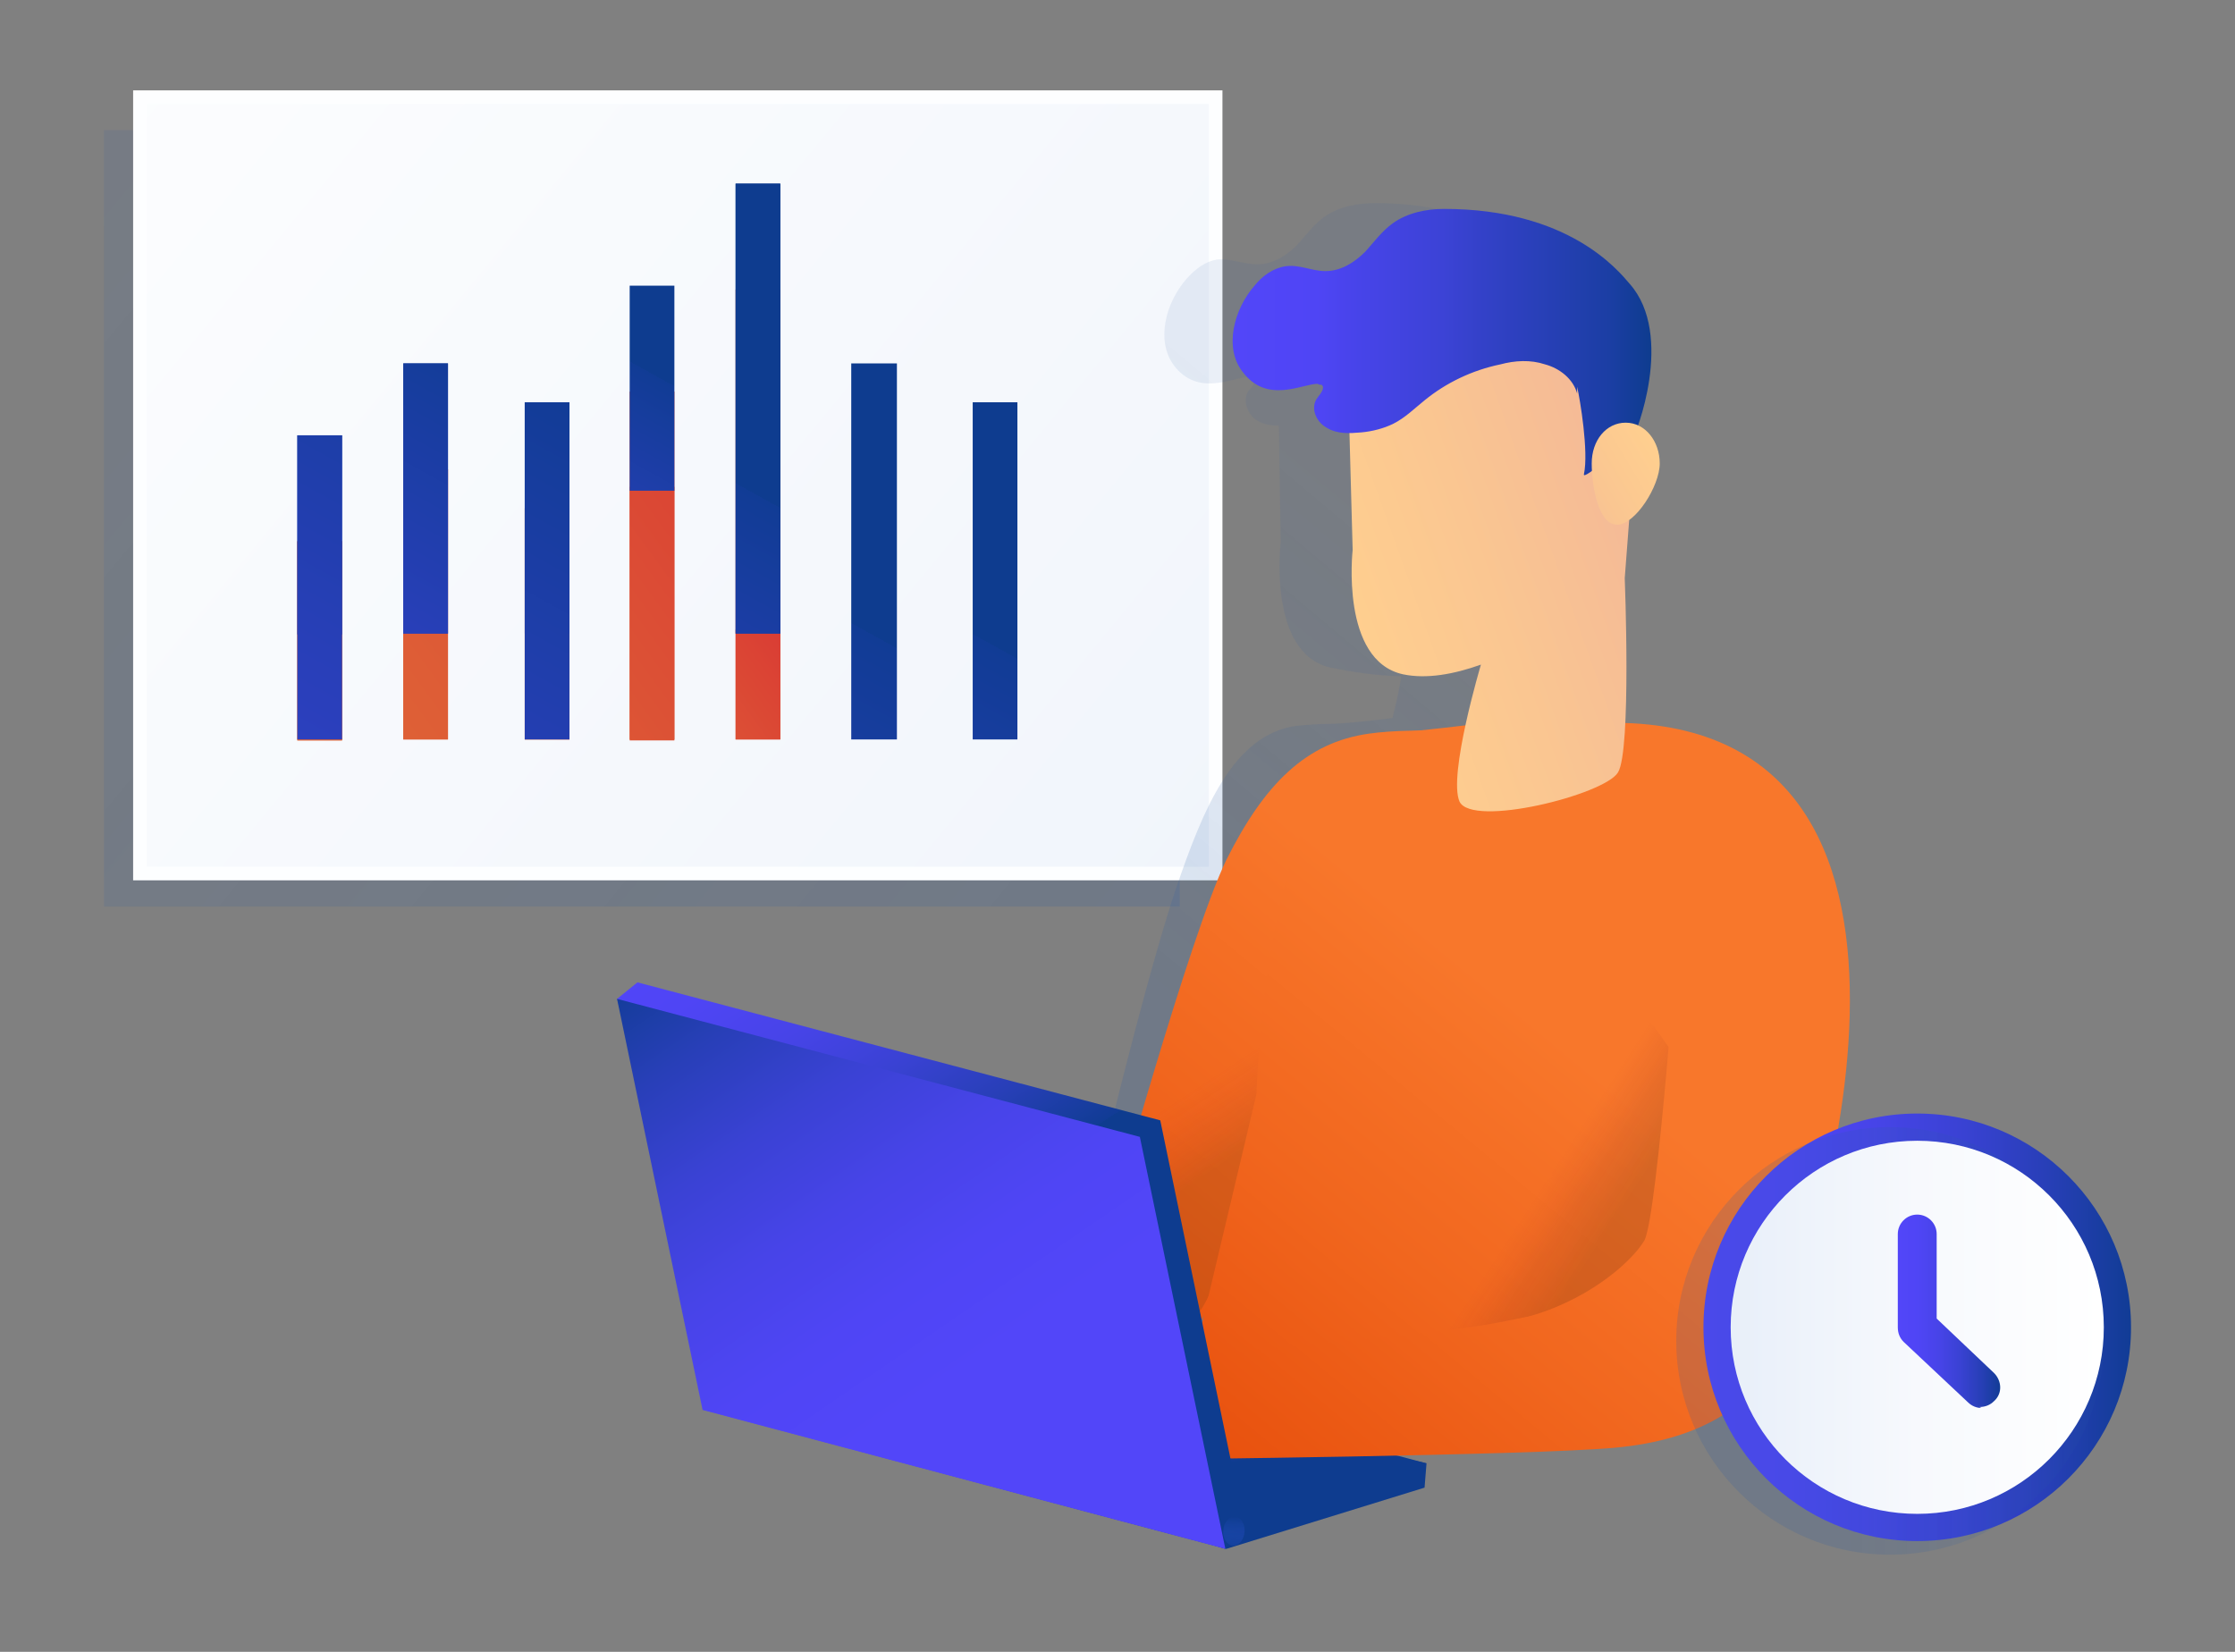 <?xml version="1.0" encoding="UTF-8"?><svg id="c" xmlns="http://www.w3.org/2000/svg" width="230" height="170" xmlns:xlink="http://www.w3.org/1999/xlink" viewBox="0 0 230 170"><rect x="0" y="0" width="230" height="170" fill="#808080" stroke="none"/><defs><linearGradient id="e" x1="205.6" y1="168.5" x2="-20.4" y2="-17.8" gradientUnits="userSpaceOnUse"><stop offset=".3" stop-color="#285ba5" stop-opacity=".6"/><stop offset=".4" stop-color="#285ba5" stop-opacity=".6"/><stop offset="1" stop-color="#285ba5" stop-opacity=".3"/></linearGradient><linearGradient id="f" x1="209.4" y1="165.1" x2="-16.6" y2="-21.3" gradientUnits="userSpaceOnUse"><stop offset="0" stop-color="#e8eff9"/><stop offset="1" stop-color="#fff"/></linearGradient><linearGradient id="g" x1="-.8" y1="110.5" x2="100.6" y2="36.4" gradientUnits="userSpaceOnUse"><stop offset=".1" stop-color="#e17a38"/><stop offset="1" stop-color="#d93533"/></linearGradient><linearGradient id="h" x1="51.6" y1="89.7" x2="85.6" y2="65" xlink:href="#g"/><linearGradient id="i" x1="-2.1" y1="108.8" x2="99.3" y2="34.7" xlink:href="#g"/><linearGradient id="j" x1="13.9" y1="101.9" x2="91.8" y2="45" xlink:href="#g"/><linearGradient id="k" x1="-3" y1="107.6" x2="98.4" y2="33.5" xlink:href="#g"/><linearGradient id="l" x1="-3" y1="107.6" x2="98.4" y2="33.5" xlink:href="#g"/><linearGradient id="m" x1="-8.3" y1="100.3" x2="93.1" y2="26.2" xlink:href="#g"/><linearGradient id="n" x1="-8.3" y1="100.3" x2="93.1" y2="26.2" xlink:href="#g"/><linearGradient id="o" x1="-10.4" y1="97.5" x2="91.1" y2="23.4" xlink:href="#g"/><linearGradient id="p" x1="-10.4" y1="97.5" x2="91.1" y2="23.4" xlink:href="#g"/><linearGradient id="q" x1="3.8" y1="176.1" x2="74.2" y2="48.9" gradientUnits="userSpaceOnUse"><stop offset="0" stop-color="#5246f9"/><stop offset=".2" stop-color="#4f45f5"/><stop offset=".4" stop-color="#4744e8"/><stop offset=".6" stop-color="#3a42d4"/><stop offset=".8" stop-color="#283fb8"/><stop offset="1" stop-color="#113c95"/><stop offset="1" stop-color="#0e3c8f"/></linearGradient><linearGradient id="r" x1="24.3" y1="117.2" x2="67.7" y2="38.8" xlink:href="#q"/><linearGradient id="s" x1="-8" y1="169.6" x2="62.4" y2="42.4" xlink:href="#q"/><linearGradient id="t" x1="-34.6" y1="222.9" x2="64.9" y2="43.3" xlink:href="#q"/><linearGradient id="u" x1="-18.4" y1="163.8" x2="52" y2="36.6" xlink:href="#q"/><linearGradient id="v" x1="-18.4" y1="163.8" x2="52" y2="36.6" xlink:href="#q"/><linearGradient id="w" x1="12.8" y1="220.6" x2="99.1" y2="64.7" xlink:href="#q"/><linearGradient id="x" x1="-9.3" y1="236.1" x2="86.3" y2="63.4" xlink:href="#q"/><linearGradient id="y" x1="-25.2" y1="160" x2="45.2" y2="32.9" xlink:href="#q"/><linearGradient id="z" x1="-52.7" y1="215.1" x2="51" y2="27.9" xlink:href="#q"/><linearGradient id="aa" x1="61.4" y1="133.4" x2="117.4" y2="65.7" gradientTransform="translate(44.8 2.2) rotate(.4)" xlink:href="#e"/><linearGradient id="ab" x1="105.9" y1="134.3" x2="141.3" y2="91.6" gradientUnits="userSpaceOnUse"><stop offset="0" stop-color="#e8510e"/><stop offset=".5" stop-color="#f1661e"/><stop offset="1" stop-color="#f8772b"/></linearGradient><linearGradient id="ac" x1="123.6" y1="111.4" x2="131.1" y2="122.8" gradientUnits="userSpaceOnUse"><stop offset="0" stop-color="#c1272d" stop-opacity="0"/><stop offset=".6" stop-color="#603813" stop-opacity=".6"/><stop offset="1" stop-color="#603813" stop-opacity=".6"/></linearGradient><linearGradient id="ad" x1="125.7" y1="150.5" x2="161.2" y2="107.6" xlink:href="#ab"/><linearGradient id="ae" x1="165.5" y1="50.9" x2="137.5" y2="60.9" gradientUnits="userSpaceOnUse"><stop offset="0" stop-color="#f5bb96"/><stop offset=".5" stop-color="#fac691"/><stop offset="1" stop-color="#ffcf8f"/></linearGradient><linearGradient id="af" x1="-242.7" y1="57.3" x2="-235.8" y2="77.9" gradientTransform="translate(352.9 97.1) rotate(4.4)" xlink:href="#q"/><linearGradient id="ag" x1="-242.1" y1="54.7" x2="-235.3" y2="75.3" gradientTransform="translate(352.9 97.1) rotate(4.4)" gradientUnits="userSpaceOnUse"><stop offset="0" stop-color="#5246f9"/><stop offset=".2" stop-color="#4f45f5"/><stop offset=".3" stop-color="#4744e9"/><stop offset=".5" stop-color="#3c43d6"/><stop offset=".6" stop-color="#3341c8"/><stop offset=".9" stop-color="#1b3ea4"/><stop offset="1" stop-color="#0e3c8f"/></linearGradient><linearGradient id="ah" x1="126.9" y1="35.2" x2="169.9" y2="35.2" gradientTransform="matrix(1,0,0,1,0,0)" xlink:href="#ag"/><linearGradient id="ai" x1="158.9" y1="53.4" x2="170.8" y2="46.3" xlink:href="#ae"/><linearGradient id="aj" x1="153.8" y1="125.6" x2="171.1" y2="136.9" gradientUnits="userSpaceOnUse"><stop offset="0" stop-color="#c1272d" stop-opacity="0"/><stop offset=".1" stop-color="#ac2627" stop-opacity="0"/><stop offset=".3" stop-color="#722318" stop-opacity=".4"/><stop offset=".5" stop-color="#42210b" stop-opacity=".6"/><stop offset=".6" stop-color="#42210b" stop-opacity=".6"/></linearGradient><linearGradient id="ak" x1="135.4" y1="158.5" x2="171.2" y2="115.3" xlink:href="#ab"/><linearGradient id="al" x1="-279.8" y1="16.4" x2="-254.4" y2="49.7" gradientTransform="translate(352.9 97.1) rotate(4.4)" xlink:href="#q"/><linearGradient id="am" x1="-247.8" y1="62.4" x2="-281.7" y2="20.2" gradientTransform="translate(352.9 97.1) rotate(4.4)" xlink:href="#q"/><linearGradient id="an" x1="-220.5" y1="80.2" x2="-220.7" y2="75.1" gradientTransform="translate(204.8 378.3) rotate(90)" gradientUnits="userSpaceOnUse"><stop offset="0" stop-color="#3d62f9"/><stop offset="0" stop-color="#3b60f4" stop-opacity="0"/><stop offset="1" stop-color="#003170"/></linearGradient><linearGradient id="ao" x1="175.3" y1="136.6" x2="219.3" y2="136.6" xlink:href="#q"/><linearGradient id="ap" x1="172.4" y1="138" x2="216.5" y2="138" xlink:href="#e"/><linearGradient id="aq" x1="178.1" y1="136.6" x2="216.5" y2="136.6" gradientUnits="userSpaceOnUse"><stop offset="0" stop-color="#e8eff9"/><stop offset=".5" stop-color="#f7f9fd"/><stop offset="1" stop-color="#fff"/></linearGradient><linearGradient id="ar" x1="195.3" y1="135" x2="205.9" y2="135" xlink:href="#q"/></defs><g id="d"><rect x="10.7" y="13.4" width="110.7" height="79.9" fill="url(#e)" opacity=".3"/><rect x="14.4" y="10" width="110.7" height="79.9" fill="url(#f)" stroke="#fdfeff" stroke-miterlimit="10" stroke-width="1.4"/><rect x="75.7" y="29.8" width="4.6" height="46.3" fill="url(#g)"/><rect x="75.7" y="64.8" width="4.6" height="11.3" fill="url(#h)"/><rect x="64.8" y="40.3" width="4.6" height="35.8" fill="url(#i)"/><rect x="64.8" y="50.1" width="4.6" height="26.1" fill="url(#j)"/><rect x="54" y="52.3" width="4.6" height="23.8" fill="url(#k)"/><rect x="54" y="52.3" width="4.6" height="23.8" fill="url(#l)"/><rect x="41.5" y="48.3" width="4.6" height="27.8" fill="url(#m)"/><rect x="41.5" y="48.3" width="4.6" height="27.8" fill="url(#n)"/><rect x="30.6" y="55.7" width="4.6" height="20.5" fill="url(#o)"/><rect x="30.6" y="55.7" width="4.6" height="20.5" fill="url(#p)"/><rect x="75.7" y="18.9" width="4.6" height="46.3" fill="url(#q)"/><rect x="75.7" y="18.9" width="4.6" height="46.3" fill="url(#q)"/><rect x="64.8" y="29.4" width="4.6" height="21.1" fill="url(#r)"/><rect x="54" y="41.4" width="4.6" height="23.8" fill="url(#s)"/><rect x="54" y="41.4" width="4.6" height="34.7" fill="url(#t)"/><rect x="41.5" y="37.4" width="4.6" height="27.8" fill="url(#u)"/><rect x="41.5" y="37.4" width="4.6" height="27.8" fill="url(#v)"/><polygon points="100.1 41.4 100.1 52.3 100.1 65.2 100.1 76.1 104.7 76.1 104.7 65.2 104.7 52.3 104.7 41.4 100.1 41.4" fill="url(#w)"/><polygon points="87.6 48.3 87.6 65.2 87.6 76.1 92.3 76.1 92.3 65.2 92.3 48.3 92.3 37.4 87.6 37.4 87.6 48.3" fill="url(#x)"/><rect x="30.6" y="44.8" width="4.6" height="20.5" fill="url(#y)"/><rect x="30.6" y="44.8" width="4.6" height="31.3" fill="url(#z)"/><path d="M160,73.9c.3-6,0-14.9,0-14.9,0,0,.2-2.8.5-5.9,1.6-1.1,3.2-3.9,3.2-5.8,0-1.8-.9-3.3-2.2-3.9,1.1-2.9,3-10.4-.7-14.7-1.2-1.4-6.3-7.7-19.1-7.8-1.9,0-3.8.3-5.4,1.4-1.1.8-1.9,1.9-2.8,2.9-1.1,1.1-2.5,2-4.1,2-1.4,0-2.7-.6-4.1-.5-1.3.2-2.3,1-3.2,2-2.1,2.4-3.2,6.3-1.3,8.9,2.5,3.3,6.1,1.2,7.7,1.2.1,0,.3,0,.4.1.4.3,0,.9-.4,1.3-.7,1-.1,2.5.9,3.1.7.4,1.4.5,2.2.5l.2,12s-1.4,11.4,5.1,12.9c2.5.5,4.4.8,7.3.9,0,0-.1,1.1-.9,4.3-2.3.3-5.5.6-6.4.6h0c-1.2,0-2.4.1-3.5.2-6.5.9-9.6,8.6-12.4,16.8-3.8,11.3-10.2,38.9-10.2,38.9,0,0,.5,3.7,4.2,5.3.2.1.6-.3,1-1l-.9,3.8c-2.7.2-4.4.3-4.4.3v10.4c0,0,38.5-.1,47.5-.9,9-.7,14.7-4.3,18.2-11,1.7-3.2,3.1-10.6,4.2-17.6,4.3-19.2,4.4-45.1-20.9-46.1Z" fill="url(#aa)" opacity=".3"/><path d="M153.7,75.5s-7.9-.7-12.8,0c-6.5.9-10.8,5.2-14.7,13-3.8,7.8-12.1,37.9-12.1,37.9,0,0,5,8.7,8.7,10.2,1.8.7,9.3-24.7,9.3-24.7l21.5-36.3Z" fill="url(#ab)"/><path d="M131,99.8c-10.1,6.2-16.8,25.3-16.8,25.3,0,0,5,8.7,8.7,10.2,1.8.7,9.3-24.7,9.3-24.7,0,0,6.4-15.4-1.2-10.8Z" fill="url(#ac)" opacity=".3"/><path d="M167.1,74.4h-14c-1.3.1-7.4.9-8.7.9-14.2,0-15.1,37.3-15.1,37.3l-8.5,35.8s26.2.3,34.8-.8c13-1.7,21.6-.3,26.2-7.8,5-8.1,22.7-64.3-14.7-65.4Z" fill="url(#ad)"/><path d="M152.4,68.4c-2.8,1-5.6,1.5-8,1-6.5-1.4-5.2-12.8-5.2-12.8l-.7-25.6,20.6-3.3,9.2,12.9-.2,4.5h.2s-1.1,14.4-1.1,14.4c0,0,.7,17.8-.7,20-1.4,2.3-15,5.7-16.3,3-1.2-2.7,2.2-14.1,2.2-14.1Z" fill="url(#ae)"/><polygon points="126.2 159.4 72.4 145.1 93.6 138.6 146.8 150.6 146.6 153.1 126.2 159.4" fill="url(#af)"/><polygon points="125.6 157.2 74.8 143.7 74.7 142 93 136.4 146.8 150.6 125.6 157.2" fill="url(#ag)"/><path d="M162.3,40.5c-.4-1.5-1.8-2.6-3.3-3-1.5-.5-3.1-.4-4.6,0-2.9.6-5.6,1.9-7.8,3.7-1,.8-2,1.8-3.2,2.4-1,.5-2.2.8-3.3.9-1.2.1-2.5.2-3.6-.5-1.1-.6-1.7-2.1-.9-3.1.3-.4.8-1,.4-1.3-.1,0-.3,0-.4-.1-1.6,0-5.2,2.1-7.7-1.2-2-2.5-.9-6.5,1.2-8.9.8-1,1.9-1.8,3.2-2,1.4-.2,2.7.5,4.1.5,1.6,0,3-.9,4.1-2,.9-1,1.7-2.1,2.8-2.9,1.5-1.1,3.5-1.5,5.3-1.5,12.8,0,17.9,6.3,19.1,7.7,4.7,5.3.6,15.7.3,15.9-.6.4-5.2,4.5-5,3.7.5-2.3-.4-7.7-.7-9" fill="url(#ah)"/><path d="M170.8,47.7c0,2.3-2.5,6.3-4.4,6.3s-2.6-3.9-2.6-6.3,1.5-4.2,3.5-4.2,3.5,1.9,3.5,4.2Z" fill="url(#ai)"/><polygon points="160 91.3 159.7 121.2 129.3 133.6 120.8 142.7 169.4 133.1 178.3 117 160 91.3" fill="url(#aj)" opacity=".3"/><path d="M172.8,94s-2.2,31.3-3.6,33.7c-1.4,2.3-6.1,6.4-12.7,8-6.5,1.6-38,4.1-38,4.1v10.4s38.6-.4,47.6-1.2c9-.8,14.7-4.4,18.2-11.1,3.5-6.6,5.7-31.9,5.7-31.9l-17.2-11.9Z" fill="url(#ak)"/><polygon points="128.2 157.7 126.1 159.4 74.4 143.4 63.5 102.8 65.6 101.1 119.4 115.3 128.2 157.7" fill="url(#al)"/><polygon points="126.1 159.4 72.3 145.1 63.5 102.8 117.3 117 126.1 159.4" fill="url(#am)"/><ellipse cx="127" cy="157.7" rx="1.5" ry="1.1" transform="translate(-40 272.1) rotate(-85.6)" fill="url(#an)"/><circle cx="197.3" cy="136.6" r="22" fill="url(#ao)"/><circle cx="194.5" cy="138" r="22" fill="url(#ap)" opacity=".3"/><circle cx="197.3" cy="136.6" r="19.2" fill="url(#aq)"/><path d="M203.9,144.9c-.5,0-1-.2-1.4-.6l-6.6-6.2c-.4-.4-.6-.9-.6-1.5v-9.6c0-1.1.9-2,2-2s2,.9,2,2v8.7l5.9,5.6c.8.8.9,2.1,0,2.9-.4.4-.9.6-1.5.6Z" fill="url(#ar)"/></g></svg>